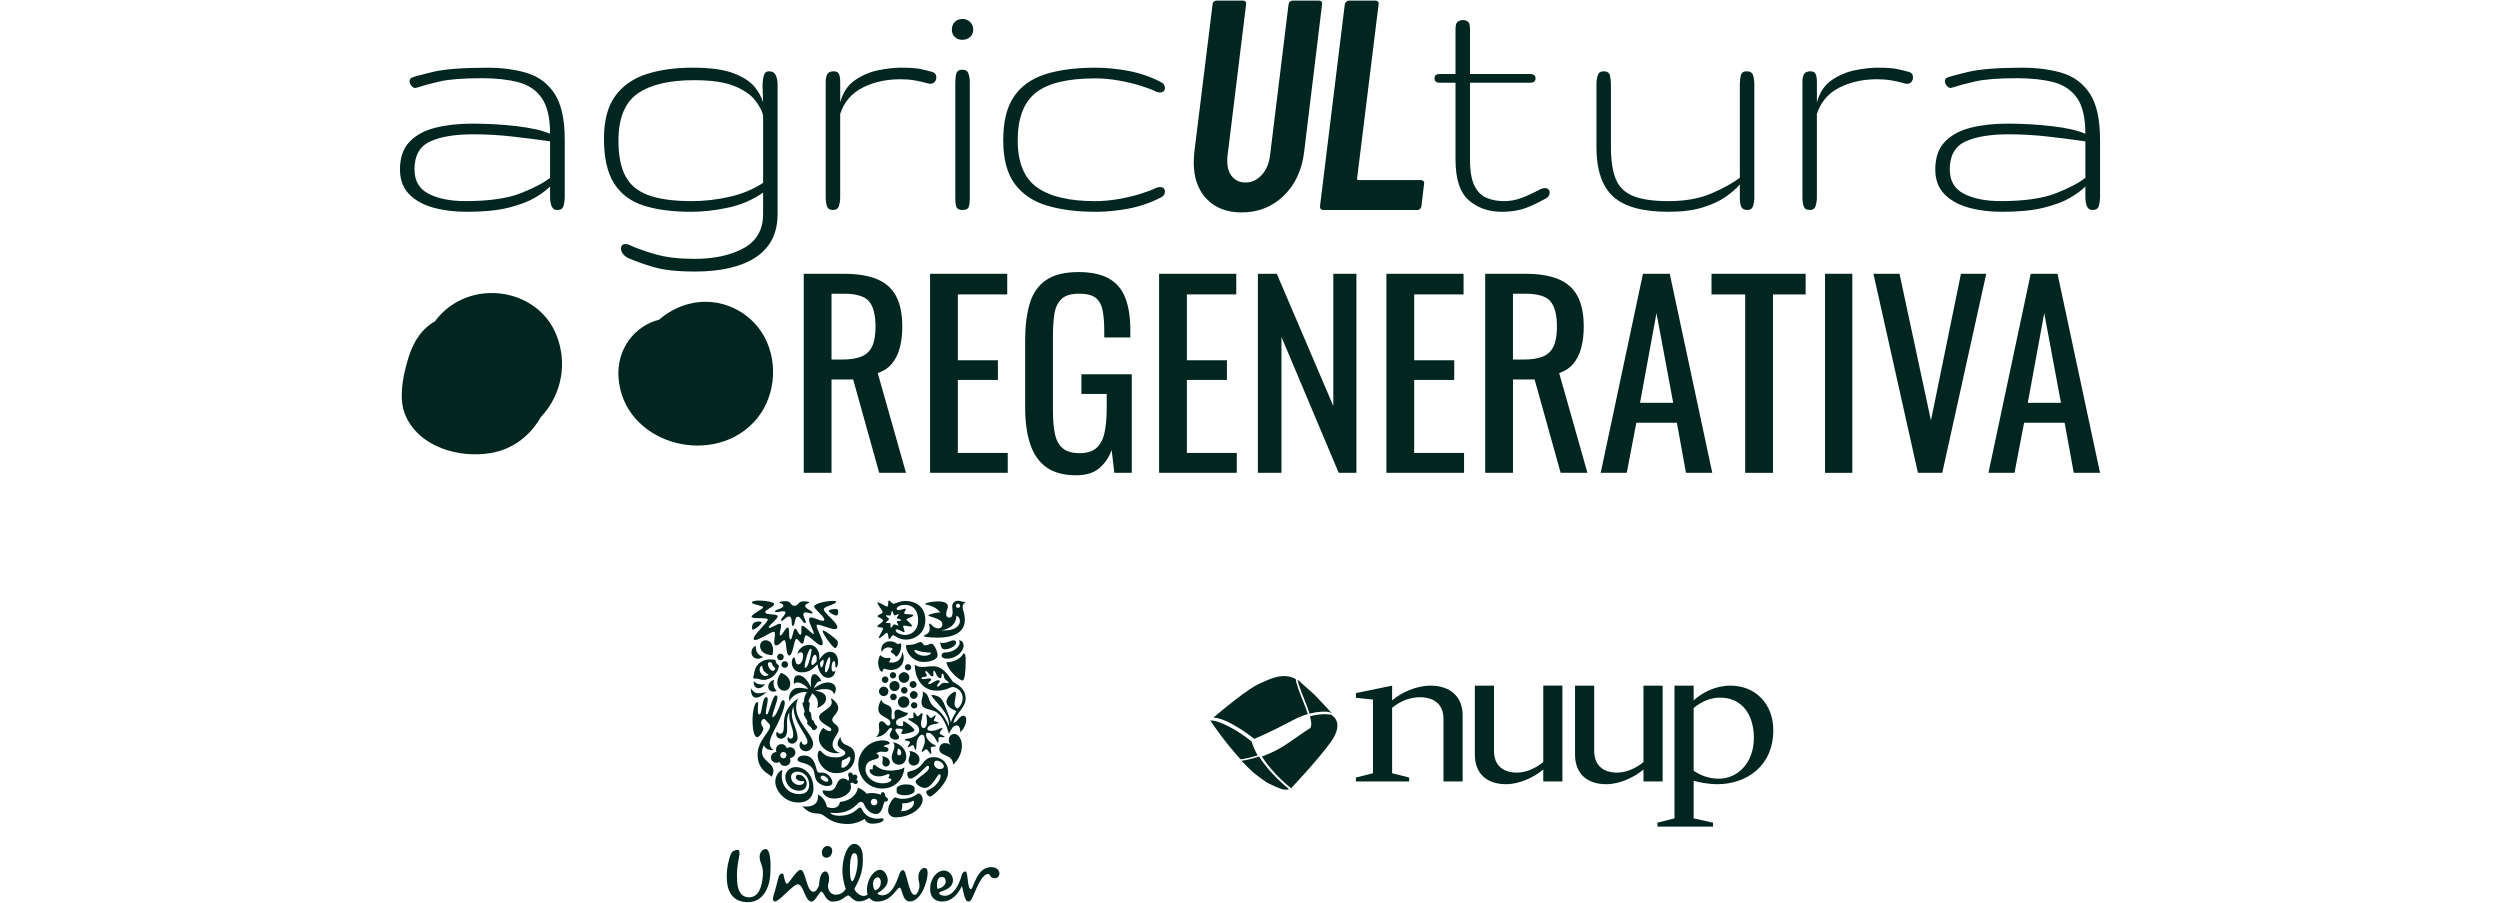 <svg xmlns="http://www.w3.org/2000/svg" id="Capa_1" data-name="Capa 1" viewBox="0 0 1800 650"><defs><style>      .cls-1 {        fill: #00261f;        stroke-width: 0px;      }    </style></defs><g><g><path class="cls-1" d="M335.95,152.49c-8.86,0-16.93-1.02-24.18-3.06-7.26-2.04-13.04-5.3-17.34-9.78-4.3-4.47-6.45-10.36-6.45-17.66,0-8.51,2.3-15.16,6.91-19.94,4.6-4.78,10.82-8.15,18.64-10.1,7.82-1.96,16.6-2.93,26.33-2.93,11.12,0,21.88.61,32.26,1.83,10.38,1.22,18.36,3.04,23.92,5.47,0-11.56-2.02-20.18-6.06-25.87-4.04-5.69-9.73-9.47-17.08-11.34-7.34-1.87-15.97-2.8-25.87-2.8-13.56,0-23.72.78-30.5,2.35-6.78,1.56-12.25,3.04-16.42,4.43-.52.17-.87.26-1.04.26-1.04,0-2-.54-2.87-1.63-.87-1.09-1.3-2.19-1.3-3.32s.52-1.96,1.56-2.48c1.48-.69,6.47-2.06,14.99-4.11,8.51-2.04,21.64-3.06,39.37-3.06,10.69,0,20.25,1.28,28.68,3.85,8.43,2.56,15.06,7.56,19.88,14.99,4.82,7.43,7.23,18.44,7.23,33.04v41.45c0,2-.28,4.02-.85,6.06-.57,2.04-2.06,3.06-4.5,3.06-2,0-3.37-.91-4.11-2.74-.74-1.82-1.11-4.13-1.11-6.91v-7.3c-2.52,2.61-6.19,5.32-11.01,8.15-4.82,2.83-11.19,5.21-19.1,7.17-7.91,1.96-17.9,2.93-29.98,2.93ZM334.91,144.8c17.12,0,30.5-1.91,40.15-5.74,9.65-3.82,16.64-7.52,20.99-11.08v-26.2c-8.43-1.22-17.4-2.37-26.92-3.45-9.52-1.09-18.92-1.63-28.22-1.63-13.38,0-23.81,1.74-31.28,5.21-7.48,3.48-11.21,10.17-11.21,20.07,0,8.26,3.43,14.12,10.3,17.6,6.86,3.48,15.6,5.21,26.2,5.21Z"></path><path class="cls-1" d="M500.04,195.5c-12.6,0-22.57-1.11-29.92-3.32-7.34-2.22-13.32-4.37-17.92-6.45-1.74-.87-3.02-1.94-3.85-3.19-.83-1.26-1.24-2.41-1.24-3.45,0-2.26,1.13-3.39,3.39-3.39,1.04,0,2.22.35,3.52,1.04,4.69,2.17,10.8,4.32,18.31,6.45,7.52,2.13,16.75,3.19,27.7,3.19,14.25,0,26.05-2.56,35.39-7.69,9.34-5.13,14.01-13.3,14.01-24.51v-15.51c-7.47,5.21-15.84,8.82-25.09,10.82-9.25,2-18.18,3-26.79,3-13.3,0-24.62-1.48-33.96-4.43-9.34-2.95-16.47-8.25-21.38-15.9-4.91-7.65-7.36-18.42-7.36-32.33,0-12.95,2.67-23.14,8.02-30.57,5.34-7.43,12.82-12.71,22.42-15.84,9.6-3.13,20.75-4.69,33.44-4.69s22.81,1.39,29.85,4.17c7.04,2.78,12.06,6.13,15.06,10.04,3,3.91,4.93,7.52,5.8,10.82,0-1.56-.06-3.37-.2-5.41-.13-2.04-.2-4.06-.2-6.06,0-2.95.28-5.52.85-7.69.56-2.17,1.8-3.26,3.71-3.26,2.52,0,4.19,1,5.02,3,.82,2,1.24,4.04,1.24,6.13v93.72c0,13.73-5.19,24.05-15.58,30.96-10.38,6.91-25.14,10.36-44.25,10.36ZM498.08,144.8c9.04,0,18.07-1.02,27.11-3.06,9.04-2.04,17.12-5.41,24.25-10.1v-48.75c-.87-3.3-2.82-6.91-5.87-10.82-3.04-3.91-7.97-7.28-14.79-10.1-6.82-2.82-16.49-4.24-29-4.24-18.08,0-31.68,3.24-40.8,9.71-9.12,6.47-13.69,17.75-13.69,33.83,0,10.69,1.67,19.21,5.02,25.55,3.34,6.34,8.88,10.93,16.62,13.75,7.73,2.82,18.12,4.24,31.15,4.24Z"></path><path class="cls-1" d="M599.86,151.19c-2.43,0-3.93-.96-4.5-2.87-.57-1.91-.85-4-.85-6.26V58.64c0-2,.37-3.72,1.11-5.15.74-1.43,2.32-2.15,4.76-2.15,1.91,0,3.15.7,3.72,2.09.56,1.39.85,3.13.85,5.21v15.12c1.91-7.12,5.45-12.47,10.62-16.03,5.17-3.56,10.8-5.95,16.88-7.17,6.08-1.22,11.38-1.83,15.9-1.83,6.69,0,11.6.35,14.73,1.04,3.13.7,5.91,1.39,8.34,2.09,1.83.52,2.74,1.83,2.74,3.91,0,1.13-.37,2.17-1.11,3.13-.74.96-1.85,1.43-3.32,1.43-.35,0-.59-.02-.72-.07-.13-.04-.41-.11-.85-.2-3.39-.96-6.65-1.69-9.78-2.22-3.13-.52-6.48-.78-10.04-.78-10.26,0-19.36,2.02-27.31,6.06-7.95,4.04-13.32,10.36-16.1,18.97v59.96c0,2.26-.31,4.35-.91,6.26-.61,1.91-2,2.87-4.17,2.87Z"></path><path class="cls-1" d="M692.9,28.66c-2.26,0-4.09-.67-5.48-2.02-1.39-1.35-2.09-3.11-2.09-5.28s.69-4.11,2.09-5.54c1.39-1.43,3.21-2.15,5.48-2.15s4.02.72,5.54,2.15c1.52,1.43,2.28,3.28,2.28,5.54s-.76,3.93-2.28,5.28c-1.52,1.35-3.37,2.02-5.54,2.02ZM693.03,151.19c-2.43,0-3.91-.74-4.43-2.22-.52-1.48-.78-3.47-.78-6V59.29c0-2.52.26-4.67.78-6.45.52-1.78,2-2.67,4.43-2.67,2.17,0,3.58.91,4.24,2.74.65,1.83.98,3.87.98,6.13v83.95c0,2.26-.24,4.19-.72,5.8-.48,1.61-1.98,2.41-4.5,2.41Z"></path><path class="cls-1" d="M788.55,152.49c-13.12,0-24.66-1.48-34.61-4.43-9.95-2.95-17.71-8.15-23.27-15.58-5.56-7.43-8.34-17.92-8.34-31.48s2.58-23.98,7.76-31.54c5.17-7.56,12.71-12.9,22.61-16.03,9.91-3.13,21.85-4.69,35.85-4.69,7.65,0,15.58.76,23.79,2.28,8.21,1.52,16.1,4.24,23.66,8.15,1.83.96,2.74,2.3,2.74,4.04,0,2.26-1.22,3.39-3.65,3.39-.78,0-1.69-.22-2.74-.65-2.78-1.39-6.56-2.82-11.34-4.3-4.78-1.48-10.02-2.71-15.71-3.71-5.69-1-11.28-1.5-16.75-1.5-19.9,0-34.17,3.45-42.82,10.36-8.65,6.91-12.97,18.31-12.97,34.22s4.63,27.29,13.88,33.89c9.25,6.6,23.18,9.91,41.78,9.91,5.56,0,11.19-.5,16.88-1.5,5.69-1,10.93-2.24,15.71-3.71,4.78-1.48,8.56-2.91,11.34-4.3,1.04-.43,1.96-.65,2.74-.65,2.43,0,3.65,1.13,3.65,3.39,0,1.74-.91,3.09-2.74,4.04-7.56,3.91-15.45,6.63-23.66,8.15-8.21,1.52-16.14,2.28-23.79,2.28Z"></path><path class="cls-1" d="M1081.21,152.49c-9.39,0-17.27-2.76-23.66-8.28-6.39-5.52-9.58-15.32-9.58-29.39v-55.27h-11.47c-2.43,0-3.65-1.04-3.65-3.13s1.22-3.13,3.65-3.13h11.47V20.84c0-2.78.56-4.54,1.69-5.28,1.13-.74,2.3-1.11,3.52-1.11,1.48,0,2.71.37,3.71,1.11,1,.74,1.5,2.5,1.5,5.28v32.46h43.28c2.61,0,3.91,1.04,3.91,3.13s-1.3,3.13-3.91,3.13h-43.28v55.27c0,8.43,1.11,14.8,3.32,19.1,2.22,4.3,5.19,7.19,8.93,8.67,3.74,1.48,7.86,2.22,12.38,2.22,4.17,0,8.25-.74,12.25-2.22,4-1.48,8.6-3.6,13.82-6.39,1.04-.52,2.04-.78,3-.78,2.43,0,3.65,1.13,3.65,3.39,0,1.74-.96,3.13-2.87,4.17-7.3,4-13.12,6.58-17.47,7.76-4.35,1.17-9.08,1.76-14.21,1.76Z"></path><path class="cls-1" d="M1201.32,152.49c-18.6,0-31.89-3.67-39.89-11.01-8-7.34-11.99-19.23-11.99-35.65v-45.1c0-2.26.3-4.39.91-6.39.61-2,2.04-3,4.3-3,2.52,0,4.02,1,4.5,3,.48,2,.72,4.13.72,6.39v45.1c0,9.65,1.15,17.32,3.45,23.01,2.3,5.69,6.45,9.78,12.45,12.25,6,2.48,14.51,3.72,25.55,3.72,12.16,0,22.53-1.87,31.09-5.61,8.56-3.74,15.32-7.47,20.27-11.21V60.72c0-2.26.24-4.39.72-6.39.48-2,1.84-3,4.11-3,2.61,0,4.19,1,4.76,3,.56,2,.85,4.13.85,6.39v81.34c0,2.26-.31,4.35-.91,6.26-.61,1.91-1.96,2.87-4.04,2.87s-3.63-.69-4.37-2.09c-.74-1.39-1.11-3.74-1.11-7.04v-9.25c-2.43,2.87-5.82,5.82-10.17,8.86-4.35,3.04-9.86,5.6-16.55,7.69-6.69,2.09-14.9,3.13-24.64,3.13Z"></path><path class="cls-1" d="M1303.09,151.19c-2.43,0-3.93-.96-4.5-2.87-.57-1.91-.85-4-.85-6.26V58.64c0-2,.37-3.72,1.11-5.15.74-1.43,2.32-2.15,4.76-2.15,1.91,0,3.15.7,3.71,2.09.56,1.39.85,3.13.85,5.21v15.12c1.91-7.12,5.45-12.47,10.62-16.03,5.17-3.56,10.8-5.95,16.88-7.17,6.08-1.22,11.38-1.83,15.9-1.83,6.69,0,11.6.35,14.73,1.04,3.13.7,5.91,1.39,8.34,2.09,1.82.52,2.74,1.83,2.74,3.91,0,1.13-.37,2.17-1.11,3.13-.74.96-1.85,1.43-3.32,1.43-.35,0-.59-.02-.72-.07-.13-.04-.41-.11-.85-.2-3.39-.96-6.65-1.69-9.78-2.22-3.13-.52-6.47-.78-10.04-.78-10.26,0-19.36,2.02-27.31,6.06-7.95,4.04-13.32,10.36-16.1,18.97v59.96c0,2.26-.31,4.35-.91,6.26-.61,1.91-2,2.87-4.17,2.87Z"></path><path class="cls-1" d="M1441.37,152.49c-8.86,0-16.93-1.02-24.18-3.06-7.26-2.04-13.03-5.3-17.34-9.78-4.3-4.47-6.45-10.36-6.45-17.66,0-8.51,2.3-15.16,6.91-19.94,4.6-4.78,10.82-8.15,18.64-10.1,7.82-1.96,16.6-2.93,26.33-2.93,11.12,0,21.88.61,32.26,1.83,10.38,1.22,18.36,3.04,23.92,5.47,0-11.56-2.02-20.18-6.06-25.87-4.04-5.69-9.73-9.47-17.08-11.34-7.34-1.87-15.97-2.8-25.87-2.8-13.56,0-23.72.78-30.5,2.35-6.78,1.56-12.25,3.04-16.42,4.43-.52.17-.87.26-1.04.26-1.04,0-2-.54-2.87-1.63-.87-1.09-1.3-2.19-1.3-3.32s.52-1.96,1.56-2.48c1.48-.69,6.47-2.06,14.99-4.11,8.51-2.04,21.64-3.06,39.37-3.06,10.69,0,20.25,1.28,28.68,3.85,8.43,2.56,15.05,7.56,19.88,14.99,4.82,7.43,7.23,18.44,7.23,33.04v41.45c0,2-.28,4.02-.85,6.06-.57,2.04-2.06,3.06-4.5,3.06-2,0-3.37-.91-4.11-2.74-.74-1.82-1.11-4.13-1.11-6.91v-7.3c-2.52,2.61-6.19,5.32-11.01,8.15-4.82,2.83-11.19,5.21-19.1,7.17-7.91,1.96-17.9,2.93-29.98,2.93ZM1440.33,144.8c17.12,0,30.5-1.91,40.15-5.74,9.65-3.82,16.64-7.52,20.99-11.08v-26.2c-8.43-1.22-17.4-2.37-26.92-3.45-9.52-1.09-18.92-1.63-28.22-1.63-13.38,0-23.81,1.74-31.28,5.21-7.48,3.48-11.21,10.17-11.21,20.07,0,8.26,3.43,14.12,10.3,17.6,6.86,3.48,15.6,5.21,26.2,5.21Z"></path></g><g><path class="cls-1" d="M578.7,340.44v-143.32h28.84c9.55,0,17.46,1.27,23.71,3.8,6.25,2.54,10.88,6.61,13.89,12.21,3.01,5.6,4.51,12.95,4.51,22.03,0,5.55-.59,10.59-1.77,15.13-1.18,4.54-3.07,8.38-5.66,11.5-2.6,3.13-6.02,5.4-10.26,6.81l20.35,71.84h-19.29l-18.75-67.23h-15.57v67.23h-19.99ZM598.7,258.88h7.61c5.66,0,10.26-.71,13.8-2.12,3.54-1.41,6.13-3.83,7.78-7.25,1.65-3.42,2.48-8.2,2.48-14.33,0-8.37-1.53-14.42-4.6-18.14-3.07-3.72-9.14-5.57-18.22-5.57h-8.85v47.42Z"></path><path class="cls-1" d="M669.65,340.44v-143.32h55.56v14.86h-35.56v47.42h28.84v14.15h-28.84v52.55h35.92v14.33h-55.91Z"></path><path class="cls-1" d="M774.92,342.21c-8.97,0-16.13-1.92-21.5-5.75-5.37-3.83-9.26-9.41-11.68-16.72-2.42-7.31-3.63-16.1-3.63-26.36v-47.95c0-10.5,1.09-19.43,3.27-26.8,2.18-7.37,6.07-13.01,11.68-16.9,5.6-3.89,13.42-5.84,23.44-5.84,8.96,0,16.19,1.5,21.67,4.51,5.48,3.01,9.47,7.61,11.94,13.8,2.48,6.19,3.72,14.01,3.72,23.44v5.31h-18.76v-4.42c0-6.25-.41-11.35-1.24-15.31-.83-3.95-2.51-6.9-5.04-8.85-2.54-1.95-6.52-2.92-11.94-2.92-5.9,0-10.17,1.36-12.83,4.07-2.65,2.72-4.31,6.4-4.95,11.06-.65,4.66-.97,9.94-.97,15.84v53.08c0,6.84.5,12.56,1.5,17.16,1,4.6,2.92,8.02,5.75,10.26,2.83,2.24,6.84,3.36,12.03,3.36s9.2-1.24,12.03-3.72c2.83-2.48,4.78-6.13,5.84-10.97,1.06-4.84,1.59-10.85,1.59-18.05v-9.91h-18.22v-14.15h36.27v70.95h-12.56l-1.95-16.45c-1.89,5.31-4.84,9.67-8.85,13.09-4.01,3.42-9.55,5.13-16.63,5.13Z"></path><path class="cls-1" d="M834.55,340.44v-143.32h55.56v14.86h-35.56v47.42h28.84v14.15h-28.84v52.55h35.92v14.33h-55.91Z"></path><path class="cls-1" d="M905.67,340.44v-143.32h13.62l40.69,95.19v-95.19h16.63v143.32h-12.74l-41.22-97.84v97.84h-16.99Z"></path><path class="cls-1" d="M998.21,340.44v-143.32h55.56v14.86h-35.56v47.42h28.84v14.15h-28.84v52.55h35.92v14.33h-55.91Z"></path><path class="cls-1" d="M1069.34,340.44v-143.32h28.84c9.55,0,17.46,1.27,23.71,3.8,6.25,2.54,10.88,6.61,13.89,12.21,3.01,5.6,4.51,12.95,4.51,22.03,0,5.55-.59,10.59-1.77,15.13-1.18,4.54-3.07,8.38-5.66,11.5-2.6,3.13-6.02,5.4-10.26,6.81l20.35,71.84h-19.29l-18.75-67.23h-15.57v67.23h-19.99ZM1089.33,258.88h7.61c5.66,0,10.26-.71,13.8-2.12,3.54-1.41,6.13-3.83,7.78-7.25,1.65-3.42,2.48-8.2,2.48-14.33,0-8.37-1.53-14.42-4.6-18.14-3.07-3.72-9.14-5.57-18.22-5.57h-8.85v47.42Z"></path><path class="cls-1" d="M1152.5,340.44l30.43-143.32h19.29l30.61,143.32h-18.93l-6.55-36.09h-29.19l-6.9,36.09h-18.75ZM1180.81,290.02h23.89l-12.03-64.58-11.85,64.58Z"></path><path class="cls-1" d="M1256.53,340.44v-128.45h-24.24v-14.86h67.77v14.86h-23.53v128.45h-19.99Z"></path><path class="cls-1" d="M1314.03,340.44v-143.32h19.64v143.32h-19.64Z"></path><path class="cls-1" d="M1380.91,340.44l-32.03-143.32h18.76l22.65,105.63,21.59-105.63h18.22l-31.67,143.32h-17.52Z"></path><path class="cls-1" d="M1431.69,340.44l30.43-143.32h19.29l30.61,143.32h-18.93l-6.55-36.09h-29.19l-6.9,36.09h-18.75ZM1460,290.02h23.89l-12.03-64.58-11.85,64.58Z"></path></g><path class="cls-1" d="M400.23,240.27c-11.82-28.01-47.88-37.42-73.26-21.68-5.62,3.48-10.24,7.9-13.86,12.89-.69.36-1.4.65-2.06,1.11-10.03,6.93-14.57,16.45-17.85,27.9-3.38,11.81-6.17,26.99-1.4,38.3,9.8,23.23,39.02,31.38,61.93,27.33,16.15-2.85,28.26-12.89,35.57-25.67.03-.03.07-.06.1-.09,15.28-16.35,19.49-39.55,10.82-60.08Z"></path><path class="cls-1" d="M550.47,242.73c-10.38-19.31-32.75-29.35-54.07-24.03-8.03,2.01-15.56,5.96-21.8,11.44-17.82,4.51-30.64,21.23-29.28,41.56,3.15,47.26,66.28,65.24,97.39,32.31,15.21-16.1,18.18-41.88,7.76-61.28Z"></path><g><path class="cls-1" d="M868.76,143.24c-6.18-6.46-9.26-15.22-9.26-26.28,0-1.58.14-4.09.43-7.54l13.14-106.4c0-.72.29-1.33.86-1.83.57-.5,1.22-.75,1.94-.75h19.17c.72,0,1.29.25,1.72.75.43.5.57,1.11.43,1.83l-13.35,108.99c-.14.86-.22,2.16-.22,3.88,0,4.74,1.18,8.51,3.55,11.31,2.37,2.8,5.56,4.2,9.59,4.2,4.45,0,8.33-1.79,11.63-5.38,3.3-3.59,5.31-8.26,6.03-14l13.35-108.99c.14-.72.47-1.33.97-1.83.5-.5,1.11-.75,1.83-.75h19.17c.72,0,1.29.25,1.72.75.43.5.57,1.11.43,1.83l-12.92,106.4c-1.58,13.07-6.5,23.59-14.75,31.56-8.26,7.97-18.34,11.95-30.26,11.95-10.63,0-19.03-3.23-25.2-9.69Z"></path><path class="cls-1" d="M950.39,148.62L968.26,3.02c.14-.72.5-1.33,1.08-1.83.57-.5,1.22-.75,1.94-.75h19.17c.72,0,1.29.25,1.72.75.43.5.57,1.11.43,1.83l-15.51,125.57c0,.72.36,1.08,1.08,1.08h45.02c.72,0,1.29.25,1.72.75.43.5.57,1.11.43,1.83l-1.94,16.37c-.14.72-.47,1.33-.97,1.83-.51.5-1.11.75-1.83.75h-67.85c-1.58,0-2.37-.86-2.37-2.58Z"></path></g></g><g><g><path class="cls-1" d="M602.1,644.16c1.69,0,4.59-.55,6.88-4.21-1.31-2.9-2.24-8.76-2.37-10.89-.67-10.93,3.54-21.2,8.14-21.48,3.38-.2,6.09,2.99,6.4,8.17.83,13.61-3.7,19.29-5.97,24.2.38,1.9,3.6,5.12,6.64,5.12,1.13,0,2.48-.57,2.83-1.01-.23-.79-.46-1.8-.46-3.27,0-7.89,5.07-14.53,9.47-14.53,3.49,0,5.52,4.61,5.52,7.66,0,3.6-3.05,6.53-7.54,9.36.79.79,2.25,1.35,3.49,1.35,6.42,0,9.79-7.77,12.27-14.87.45-1.35,1.26-3.26,2.82-3.26,2.71,0,3.84,17.8,8.33,17.8,1.91,0,3.48-3.95,3.48-6.98,0-2.25-.79-2.48-.79-5.75,0-3.61,1.92-6.63,4.51-6.63,1.58,0,2.14,1.56,2.14,3.48,0,7.2-5.19,20.62-12.84,20.62-5.75,0-5.31-9.92-7.33-9.92-2.27,0-5.42,10.02-16.56,10.02-1.81,0-3.73-.9-5.29-2.7-2.7,1.81-4.96,2.6-7.55,2.6-4.16,0-5.97-4.28-7.65-4.28-2.04,0-4.28,4.39-11.05,4.39-5.41,0-6.3-7.2-8.22-7.2-1.69,0-4.27,7.2-7.09,7.2-4.74,0-5.74-12.49-9.92-12.49-3.26,0-13.59,12.68-16.39,12.4-1.13-.12-1.6-.96-1.48-2.08.16-1.57,1.5-5.74,2.04-7.7.91-3.42,1.75-7.19,2.21-8.38.47-1.2,1.72-2.07,2.72-1.97.51.04.67.99.82,1.76.57,2.79,1.36,5.63,2.25,5.63,1.58,0,6.81-10.02,9.84-10.02,3.73,0,4.17,15.78,9.24,15.78,1.7,0,2.93-2.02,4.05-4.51.12-4.18,1.25-10.14,4.62-10.14,2.37,0,3.5,5.29,1.8,9.92,0,5.52,3.61,6.87,5.97,6.87ZM692.22,630.64c-1.39,5.79-5.62,14.32-11.94,14.32-1.46,0-4.06-.57-4.06-2.04,0-1.58,9.92-1.8,9.92-9.36,0-2.81-2.59-6.76-6.42-6.76-5.06,0-10.01,5.52-10.01,13.19,0,6.86,4.27,9.11,8.55,9.11,7.43,0,11.94-6.09,14.3-11.16,1.14,3.38,1.8,11.16,4.63,11.16,1.13,0,1.92-.56,3.27-3.6,3.37-7.55,6.64-16.23,11.16-16.23,1.68,0,.67,3.05,4.72,3.05,1.92,0,3.26-1.58,3.26-3.39,0-2.6-2.36-4.62-5.97-4.62-10.58,0-12.83,15.89-14.53,15.89-2.81,0-1.92-12.74-3.94-12.74-1.8,0-2.7,2.16-2.94,3.16ZM617.49,618.78c-.2-3.15-.96-4.57-2.65-4.46-2.24.13-3.28,7.2-2.82,14.61.29,4.84,1.01,5.59,1.69,5.54,1.23-.07,4.21-8.72,3.78-15.7ZM599.17,612.16c-.15-1.81-1.57-3.03-3.49-3.03-2.13,0-4.15,2.23-3.94,5.06.14,1.86,1.23,3.39,3.39,3.39,2.47,0,4.27-2.82,4.04-5.42ZM634.2,635.15c0-1.92-1.01-3.49-2.24-3.49-1.03,0-3.39,1.12-3.39,4.72,0,2.83,1,4.17,1.47,4.74,3.25-1.02,4.16-3.73,4.16-5.98ZM678.26,631.33c2.36,0,3.04,2.8,2.47,4.5-.57,1.68-2.58,3.61-5.74,4.17-.67-1.69-1.01-8.67,3.27-8.67ZM548.54,623.33c-.33-1.03-1.26-3.32-1.52-5.03-.56-3.76,1.41-6.24,3.22-6.81,2.02-.57,2.81.44,3.6,2.82,1.01,3.6,1.13,8.32.79,15.09-.44,9.24-5.06,20.39-16.55,20.16-9.92-.22-14.3-6.64-14.77-16.45-.21-4.62.12-9.23,2.04-15.77,1.01-3.49,1.91-4.74,5.06-5.42,2.48-.44,2.25,2.14,1.69,5.19-1.23,6.76-1.81,10.02-1.35,17.68.44,8.11,4.17,11.26,8.22,11.26,6.09.12,8.79-4.95,9.91-12.27.9-5.87.23-8.68-.34-10.48Z"></path><g><path class="cls-1" d="M681.4,476.76c.79,5.68,9.39,13.33,11.72,13.16,1.56-.14,2.16-7.41,2.16-13.16,0-3.29.18-5.86-1.55-6.46-2.76,5.57-9.99,6.69-12.33,6.46ZM681.89,474.25c6.21,0,11.89-4.96,11.89-9.32,0-2.04-.97-3.71-3.41-4,.42.53.6.95.6,1.92,0,3.28-5.02,6.93-10.46,6.93-1.98,0-2.57,1.38-2.57,2.09,0,1.67,1.61,2.38,3.95,2.38ZM680.56,467.49c-.83,0-2.03,0-2.69-1.32-.54-1.07-.36-2.81-1.37-3.58,1.02.29,2.08.29,2.93.29,2.69,0,5.26-1.84,7.23-1.84,1.31,0,1.73.83,1.73,1.67,0,2.63-5.31,4.78-7.83,4.78Z"></path><path class="cls-1" d="M546.85,514.36c2.03,0,1.62-12.43,4.9-12.43.77,0,1.01.77,1.01,1.73,0,2.82-1.37,6.94-1.37,9.21,0,1.14.29,1.49.83,1.49,1.44,0,3.95-13.69,6.4-13.69.79,0,1.14.79,1.14,1.56,0,2.87-3.64,11.12-3.64,13.45,0,.36.11.66.41.66,1.5,0,4.49-6.45,5.44-9.68.54-1.67,1.26-2.57,1.92-2.57.6,0,1.14.65,1.14,2.04,0,3.22-3,10.82-5.62,15.9-2.04,3.94-5.2,9.63-5.2,12.79,0,1.62.29,3.3,2.62,5.33-3.83-.24-5.39-.6-6.82-3.59-6.39,12.73,11.78,11.47,5.55,22.77-1.13-2.03-10.09-4.12-10.09-15.96,0-10.23,8.96-16.21,8.96-20.45,0-.84-.3-1.55-1.07-2.2-1.97-1.68-2.04-3.05-3.59-3.05-1.14,0-2.52,2.63-1.08,4.96.48.77.9,1.25.9,1.98,0,1.67-2.63,6.16-4.48,6.16s-3.29-4.61-3.29-12.02c0-6.58,1.49-13.21,3.34-13.21.54,0,.72.36.72.84,0,.77-.24,2.32-.24,4.96,0,2.81.66,3.05,1.19,3.05Z"></path><path class="cls-1" d="M562.09,531.87c2.51,0,4.6-1.86,4.6-5.97v-6.1c0-2.33.18-4.95,1.74-6.83-.18.79-.18,1.62-.18,2.4,0,5.14,2.87,8.67,2.87,13.63,0,1.85-.55,2.86-1.98,2.86s-1.25-1.26-1.55-1.26c-.24,0-.59.77-.59,1.61,0,1.26.89,3.23,3.39,3.23,2.16,0,3.89-1.97,3.89-4.18,0-5.38-4.18-11.35-4.18-17.09,0-2.51.66-4.18,1.2-5.51,0,11.9,10.1,20.57,10.1,25.53,0,1.14-.84,2.04-2.09,2.04-1.38,0-2.04-1.09-2.04-1.92,0-.41-.06-.53-.24-.53-.36,0-1.43,1.2-1.43,2.75,0,1.96,1.61,4.36,4.6,4.36,3.41,0,5.26-2.87,5.26-5.44,0-6.27-12.26-15.78-12.26-25.94,0-1.74.3-4.54,1.55-6.7-7.89,5.08-10.34,11.84-10.34,17.75,0,5.14-.18,7.71-2.81,7.71-1.37,0-1.73-1.26-2.21-1.26-.36,0-.55,1.07-.55,1.38,0,2.21,1.62,3.46,3.23,3.46Z"></path><path class="cls-1" d="M665.69,472.16c2.63,0,4.61-1.19,4.61-1.92,0-.24-.36-.42-1.13-.42s-2.34-.05-5.27-.54c-2.52-.42-4.43-1.37-5.14-1.37-.24,0-.37.12-.37.3,0,1.55,2.87,3.94,7.3,3.94ZM652.65,464.56c.76-.5,4.14.31,8.49-1.85.55-.3,1.07-.42,1.55-.42,2.09,0,1.56,2.4,3.48,2.4,1.48,0,3.41-1.25,4.55-1.25,1.78,0,4.35,5.62,4.35,8.24,0,3.06-4.59,4.9-10.04,4.9-7.94,0-12.73-6.93-12.73-11.41,0-.36.18-.48.36-.61Z"></path><path class="cls-1" d="M563.35,554.4c-1.98.49-5.15,3.59-5.15,8.5,0,5.86,6.28,14.89,16.62,14.89,8.73,0,10.88-6.04,10.88-10.11,0-9.03-5.56-15.36-12.79-15.36-3.95,0-7.48,2.87-7.48,7.11,0,3.95,2.99,9.87,10.1,9.87,3.35,0,5.32-2.39,5.32-5.14s-2.45-6.4-6.03-6.4c-1.08,0-1.85.71-1.85,1.84,0,1.43,1.97,2.88,4.42,2.88.6,0,1.08-.12,1.32-.24.12.18.18.48.18.72,0,1.37-1.33,2.22-3.35,2.22-3.05,0-5.98-2.28-5.98-5.87,0-2.15,1.86-3.71,4.54-3.71,5.33,0,8.5,4.72,8.5,9.44,0,4.25-2.34,6.71-7.11,6.71-9.57,0-14.23-8.61-12.13-17.35Z"></path><path class="cls-1" d="M626.95,577.48c0,1.31,1.07,2.4,2.39,2.4s2.4-1.08,2.4-2.4-1.08-2.39-2.4-2.39-2.39,1.08-2.39,2.39ZM631.58,589.43c2.87,0,2.72-.24,3.62-.24s.96.54.96.91c0,1.31-2.93,2.93-8.13,2.93-3.05,0-4.9-1.62-5.44-3.41-2.99,1.91-7.52,3.65-12.01,3.65-12.25,0-15.36-5.33-19.19-7.05-2.93-1.31-7.42,1.25-13.69-5.74.83.18,1.97.24,2.86.24,5.5,0,8.43-2.69,8.43-7,0-.52-.05-1.13-.12-1.66,1.68.66,5.51,3.52,6.41,8.59.12.61,2.58,1.14,4.12,1.14,2.15,0,4.89-.89,5.32-4.42,7.18-.59,12.02-4.84,13.04-10.23,2.56.84,5.49,3.17,6.21,4.37,1.01-.36,2.21-.53,3.59-.53,1.91,0,4.06.36,6.63,1.14.12-.79.24-1.75,1.44-1.75,1.78,0,1.31,1.98,1.9,3.11.3.59,1.81.95,1.81,2.15,0,1.14-.97,1.55-1.57,1.55-.24,0-.54-.06-.72-.11-1.19.41-1.25,9.02-6.28,9.02-3.7,0-7.11-3.06-8.6-6.87-.42-1.15-1.31-1.86-2.15-1.86-.96,0-1.49.18-2.62,1.43-3.23,3.53-8.6,6.58-15.25,6.58-2.03,0-3.64-.18-4.06-.18-.24,0-.24.05-.24.13,0,.41,2.02,2.02,6.44,2.02,10.53,0,13.1-5.92,14.77-5.92.25,0,.96,0,1.37.96,2.46,5.73,7.81,7.04,11.16,7.04Z"></path><path class="cls-1" d="M667.84,551.36c-1.26,0-8.2,9.27-12.67,9.27-1.07,0-1.97-2.03-1.97-3.57,0-.85.53-1.45,2.44-1.86,10.28-2.34,8.01-10.05,16.79-10.05,4.84,0,10.23,3.29,10.23,10.7,0,7.89-11.23,17.68-12.91,17.68-1.37,0-2.87-1.97-2.87-3.29,0-.41.18-.95,1.38-1.43,5.73-2.28,9.01-7.54,9.01-10.22,0-.61-.3-1.2-1.07-1.2-1.01,0-5.36,9.93-10.22,9.93-3.35,0-6.76-3.05-6.76-4.48,0-2.4,9.69-6.82,9.69-10.17,0-1.27-.6-1.32-1.08-1.32ZM674.29,547.65c-.84,0-1.74.66-1.74,2.29,0,1.78,1.38,2.92,2.16,3.28.42.23,1.07.48,1.73.48,1.73,0,3.11-.48,3.11-1.92,0-1.83-2.69-4.12-5.26-4.12Z"></path><path class="cls-1" d="M562.63,478.43c0,1.32,1.09,2.4,2.4,2.4s2.39-1.07,2.39-2.4-1.08-2.38-2.39-2.38-2.4,1.07-2.4,2.38ZM559.53,473.04c0,1.32,1.07,2.4,2.39,2.4s2.39-1.08,2.39-2.4-1.08-2.38-2.39-2.38-2.39,1.07-2.39,2.38ZM557.37,489.43c-1.37.37-4.24,2.04-4.24,5.02,0,2.15,1.67,3.53,3.76,3.53,1.07,0,1.85-.25,2.32-.6-1.67-1.61-2.27-3.41-2.27-5.2,0-1.26.18-2.03.42-2.75ZM542.72,490.27c-.05.3-.05.6-.05.9,0,2.8,1.49,4.36,3.46,4.36,1.49,0,3.23-.91,4.78-2.87-.66.12-1.43.18-2.15.18-2.22,0-4.6-.6-6.04-2.56ZM540.63,495.59c0,4.54,1.38,6.7,3.84,6.7,1.9,0,4.48-1.38,7.53-4.01-2.34.54-4.13.9-5.74.9-2.15,0-3.83-.83-5.62-3.59ZM556.12,471.68c.3-.96.53-2.15.53-3.46,0-2.87-1.32-7.23-5.38-7.23-2.33,0-4.01,1.85-4.01,4.06,0,4.73,4.73,6.63,8.85,6.63ZM551.03,486.74c-1.97,0-4.12-2.45-4.12-4.66,0-1.19.89-2.68,1.56-2.68.23,0,.36.18.41.59.37,2.93,2.28,4.61,4.07,5.44.18.12.3.18.3.31,0,.41-1.14,1.01-2.22,1.01ZM556.53,479.45c.42.56,1.57,1.25,1.57,1.68,0,.83-.49,1.91-1.44,1.91-2.09,0-3.76-3.17-3.76-4.96,0-1.15.65-1.27,1.55-1.27.42,0,.6.06.89.24.55.3.55,1.49,1.2,2.4ZM542.48,486.86c-.1.18-.18.42-.18.66,0,.54.6,1.14,1.13,1.14.48,0,.78-.12,1.03-.12,1.43,0,3.03,1.01,5.37,1.01,1.37,0,2.99-.42,5.02-1.43,4.31-2.15,5.98-7.47,5.98-8.37,0-1.14-.92-.99-1.67-2.04-.76-1.04-.48-1.96-.96-2.45-.28-.28-1.13-.29-2.21-.41-.37-.05-.84-.06-1.32-.06-1.97,0-4.32.25-6.94,1.91-5.18,3.31-4.42,8.78-5.26,10.17ZM562.33,484.47c-1.31,1.56-2.68,4.19-2.68,6.88,0,3.22,1.97,5.93,5.02,5.93s4.3-2.52,4.3-5.09c0-4-3.65-6.82-6.64-7.71ZM549.54,472.99s-1.74,1.31-3.88,1.31c-2.57,0-4.61-1.9-4.61-4.6,0-1.85.96-3.77,3.17-4.72-.05.36-.05.66-.05,1.02,0,3.41,1.91,5.98,5.38,6.99Z"></path><path class="cls-1" d="M654.93,492.84c0,1.38,1.15,2.51,2.51,2.51s2.51-1.13,2.51-2.51-1.14-2.5-2.51-2.5-2.51,1.13-2.51,2.5ZM655.1,500.37c0,1.56,1.27,2.81,2.82,2.81s2.8-1.25,2.8-2.81-1.26-2.8-2.8-2.8-2.82,1.26-2.82,2.8ZM646.5,505.46c0,2.27,1.85,4.12,4.12,4.12s4.13-1.86,4.13-4.12-1.86-4.13-4.13-4.13-4.12,1.85-4.12,4.13ZM648.71,497.02c0,1.32,1.08,2.39,2.39,2.39s2.38-1.07,2.38-2.39-1.07-2.39-2.38-2.39-2.39,1.08-2.39,2.39ZM640.88,501.81c0,1.31,1.08,2.38,2.38,2.38s2.4-1.07,2.4-2.38-1.08-2.4-2.4-2.4-2.38,1.08-2.38,2.4ZM647.03,487.82c0,2.09,1.74,3.83,3.84,3.83s3.83-1.73,3.83-3.83-1.73-3.83-3.83-3.83-3.84,1.74-3.84,3.83ZM651.52,480.46c0,1.26,1.02,2.28,2.28,2.28s2.28-1.03,2.28-2.28-1.03-2.28-2.28-2.28-2.28,1.03-2.28,2.28ZM640.71,486.2c0,1.26,1,2.28,2.25,2.28s2.28-1.02,2.28-2.28-1.02-2.27-2.28-2.27-2.25,1.02-2.25,2.27ZM640.4,493.97c0,2.04,1.62,3.64,3.64,3.64s3.65-1.6,3.65-3.64-1.62-3.64-3.65-3.64-3.64,1.61-3.64,3.64ZM632.87,497.8c0,1.86,1.55,3.41,3.4,3.41s3.41-1.55,3.41-3.41-1.55-3.4-3.41-3.4-3.4,1.55-3.4,3.4ZM634.9,489.37c0,1.32,1.08,2.4,2.39,2.4s2.39-1.08,2.39-2.4-1.07-2.39-2.39-2.39-2.39,1.08-2.39,2.39ZM655.88,507.78c0-1.19,1.08-2.21,2.27-2.21,1.31,0,2.34,1.01,2.34,2.21,0,1.37-1.02,2.34-2.34,2.34-1.19,0-2.27-.96-2.27-2.34Z"></path><path class="cls-1" d="M657.43,576.53c.29,0,.66.17.66,1.26,0,1.31-.6,3.05-2.74,4.41-1.5,1.02-3.53,1.86-6.52,1.91.48-1.43.84-2.93.84-4.36,0-.48-.06-.84-.12-1.37h.78c4.72,0,6.76-1.85,7.11-1.85ZM657.92,570.61c.48-.42.59-1.08.59-1.74v-1.37c0-1.74-2.63-2.75-6.22-2.75-4.37,0-6.69,1.98-6.69,2.81v2.75c0,1.14,2.63,2.28,5.86,2.28,2.58,0,4.91-.66,6.46-1.97ZM661.02,571.27c-1.55,1.2-5.19,3.89-11.23,3.89-3.23,0-4.67-1.02-5.14-1.02-.6,0-1.26.6-1.92,1.37-1.42,1.68-3.27,4.79-3.27,8.19,0,2.4,1.85,4.78,5.31,4.78,11.19,0,19.55-6.98,19.55-12.67,0-3.22-1.91-4.54-3.29-4.54Z"></path><path class="cls-1" d="M663.11,521c0,1.49.48,3.22,1.98,3.22,1.26,0,2.33-1.91,2.33-4,0-2.39-.42-4.25-.42-5.2,0-.42.18-.6.42-.6.9.06,1.74,2.52,2.7,2.52,1.07,0,2.67-1.98,3.33-1.98.18,0,.24.24.24.3,0,.89-1.37,2.87-1.37,3.64,0,.66,3.47.77,3.47,1.38,0,.89-3.64.89-5.37,1.67-1.67.72-2.69,1.61-2.69,2.81s1.2,1.43,2.87,1.43c4,0,6.8-2.15,7.7-2.15.18,0,.29.12.29.29,0,.6-2.02,2.57-2.02,3.48,0,1.01,3.71,2.19,3.64,2.8-.05.18-.29.24-.71.24-.66,0-1.67-.18-2.46-.18-.48,0-.89.06-1.07.3-.42.48.12,3.65-.72,3.65-.78,0-2.81-7.06-7.41-7.06-.66,0-1.14.54-1.14,1.44,0,2.38,2.34,5.14,4.55,6.45,1,.65,2.68,1.32,2.68,1.68,0,.71-3.81.06-3.81,1.25,0,1.08.47,2.7.47,3.65,0,.3-.06.66-.42.66-.71,0-2.45-3.28-3.29-3.28-.72,0-2.27,1.97-2.93,1.97-.18,0-.3-.18-.3-.36,0-1.38,2.22-4.48,2.22-7.54,0-1.43-.18-4.54-1.92-4.54-1.43,0-3.05,2.26-3.77,4.54-.42,1.31-.12,6.4-1.07,6.4-.9,0-.67-3.41-1.86-3.41-.88,0-2.8,1.62-3.46,1.62-.12,0-.24-.07-.24-.19,0-.72,1.73-3.05,1.73-3.53,0-.9-3.94-1.01-3.94-1.73,0-.43,1.55-.72,2.99-.96,3.04-.53,7.52-2.74,7.52-5.85,0-3.47-3.34-4.96-5.55-6.4-1.14-.72-2.39-1.31-2.39-1.79s1.43-.48,2.04-.48c.89,0,1.77-.06,1.77-.79,0-.54-.12-1.61-.12-2.45,0-.59.06-1.07.31-1.07.88,0,2.15,2.92,2.74,2.92.95,0,2.28-2.38,3.17-2.38.3,0,.42.18.42.72,0,2.21-1.14,4.72-1.14,6.87ZM634.6,503.49c.66,5.08,7.49,2.51,7.49,8.66,0,.9-.24,2.21-.24,3.35,0,1.32.12,2.46,1.12,2.46s1.26-.72,1.26-1.67-.24-2.15-.24-2.81c0-2.1,1.5-2.58,2.4-2.58,2.27,0,4.01,2.33,7.42,2.33-.78,3.83-8.68,2.8-8.68,6.99,0,2.09,2.09,2.57,3.47,2.57,1.27,0,1.68-.18,1.68-1.25,0-.6-.12-1.25-.12-1.69,0-.23.18-.48.48-.48,1.31,0,7.76,4.91,7.76,6.4,0,1.37-6.81,2.75-8.78,2.75-.6,0-.72-.42-.72-.65,0-.42,1.02-1.68,1.02-2.4,0-.53-.9-.89-3.29-.89-1.14,0-1.97.12-1.97,1.02,0,1.62,2.63,3.59,2.63,5.08,0,1.2-.72,1.92-2.63,1.92-1.62,0-4.07-1.27-4.07-3.35,0-1.68,1.73-3.35,1.73-4.36,0-.3-.22-.77-.95-.77-2.21,0-2.81,5.85-10.65,6.51,1.26-1.13,2.34-2.39,2.34-4.96,0-1.26-.3-2.28-.3-3.64,0-1.8.83-2.7,2.02-2.7,2.22,0,3.29,3.11,4.73,3.11.78,0,1.61-.71,1.61-1.79,0-4.55-8.73-3.88-8.73-10.28,0-1.74.6-3.88,2.21-6.87Z"></path><path class="cls-1" d="M645.95,542.33c0,.84.6,1.5,1.45,1.5.95,0,1.54-.84,1.54-1.8,0-1.25-1.13-2.99-2.21-2.99-.49,0-.31.72-.43,1.5-.06.6-.36,1.32-.36,1.8ZM642.84,534.38c6.28,1.19,9.69,5.92,9.69,10.34,0,3.05-1.91,5.85-5.26,5.85-3.06,0-5.25-2.08-5.25-5.43,0-2.51,1.96-5.13,1.96-7.72,0-1-.29-2.03-1.14-3.04ZM634.9,544.55c.6.6.78,1.19.78,1.8,0,.89-.42,1.85-.42,2.87,0,1.42,1.08,2.68,2.63,2.68,1.68,0,2.82-1.31,2.82-2.86,0-2.28-2.35-4.48-5.81-4.48ZM654.69,540.73c.41.65.59,1.31.59,1.9,0,1.68-1.13,3.23-1.13,4.96,0,1.99,1.49,3.6,3.77,3.6,2.45,0,4.12-1.97,4.12-4.31,0-3.16-2.87-5.85-7.35-6.15ZM636.34,537.55c2.75.36,3.4,1.32,3.4,2.09,0,1.32-1.2,1.74-2.34,1.74-.83,0-1.78-.18-2.81-.18-1.31,0-2.63.3-3.71,1.55.79.11,1.92.65,1.92,1.85,0,3.47-9.63.6-9.63,9.5,0,4.72,4.9,9.86,12.31,9.86,3.84,0,6.29-1.25,6.29-2.69,0-1.13-2.04-.36-2.04-1.31,0-.42.72-1.2.72-1.86,0-.29-.23-.83-.72-.83-1.07,0-3.11,1.73-7.23,1.73-3.23,0-6.4-1.85-6.4-4.36,0-.55.24-.84.59-.84s.84.25,1.27.25c.35,0,.41-.25.41-.9s0-2.52,1.14-2.52,3.29,4.2,11.55,4.2c2.74,0,8.06-.54,10.03-2.33-.06,6.56-5.2,15.24-15.96,15.24s-17.16-8.97-17.16-17.22c0-9.14,7.47-17.45,17.7-17.45,2.62,0,4.85.89,4.85,2.03,0,1.56-3.89.6-4.18,2.45Z"></path><path class="cls-1" d="M597.66,469.29c3.94,0,5.73,3.41,5.73,7.23,0,1.67-.48,4.12-1.26,4.12s-.65-1.37-.77-2.63c-.11-1.61-.42-1.97-.96-1.97-1.01,0-1.67,2.38-1.67,4.6,0,1.38.23,2.93,1.31,2.93.6,0,1.14-.29,1.5-.66-.24,2.75-2.28,5.14-5.15,5.14-5.25,0-7.22-6.15-7.83-9.75-3.17,3.34-6.09,5.8-11.36,5.8-4.9,0-7.11-3.59-7.11-7,0-1.02.36-3.65,1.61-3.65,1.5,0,.19,4.91,3.12,4.91.72,0,2.03-.6,2.74-2.57.42-1.2.67-2.45.67-3.53,0-1.62-.36-2.63-1.56-2.63-1.01,0-2.27.77-2.69,1.19,1.44-4.3,4.91-6.5,8.74-6.5,4.72,0,7.22,4.18,7.22,8.84,0,.65-.05,1.38-.17,2.03,2.03-3.34,4.84-5.92,7.89-5.92ZM593.06,476.35c0-1.02-.25-1.26-.49-1.26-.6,0-1.26.71-2.21,2.32.12,2.16.48,3.11,1.07,3.11.66,0,1.62-2.1,1.62-4.18ZM584.87,478.8c.66,0,1.5-.71,3.05-2.45.12-.78.12-1.5.12-2.4,0-1.19-.48-2.51-1.19-2.51-1.8,0-2.69,4.78-2.69,6.04,0,.71.36,1.32.72,1.32ZM594.61,484.11c1.49,0,3.17-5.74,3.17-9.33,0-.78-.12-1.61-.48-1.61-1.26,0-3.36,5.92-3.36,9.14,0,1.26.3,1.8.66,1.8ZM579.97,480.83c2.04,0,4.36-11,4.36-12.86,0-.47-.18-.84-.59-.84-1.85,0-4.42,10.47-4.42,12.8,0,.42.12.9.66.9Z"></path><path class="cls-1" d="M586.49,485.36c-2.58,0-2.69,3.11-2.69,9.39-1.91-4.13-5.08-8.55-8.78-8.55-2.52,0-3.47,1.68-3.47,4.59,0,.61.06,1.5.17,2.04.3-1.01,1.26-1.43,2.45-1.43,2.58,0,5.69,1.97,7.72,4.66-2.34-.41-4.61-.83-6.52-.83-1.2,0-2.28.12-3.17.54-1.74.77-4.07,3.34-4.07,7.23,0,.6.06,1.26.18,1.98,2.08-4.67,7.65-6.76,11.24-6.76.72,0,1.26.06,1.67.13-1.84,1.67-2.26,4.6-2.38,6.57-.06.96-.42,1.02-1.09,1.02,0,1.97,1.56,4.9,1.56,6.39,0,.55-.29,1.03-.59,1.15,0,2.62,2.62,4.54,2.62,6.21,0,.42-.13.78-.3.96.18,1.08,3.08,2.89,3.45,3.79.46,1.1.98,1.29,1.27,1.29,1.03,0,2.63-1.19,2.63-2.27,0-.36-.3-.77-.53-.95-1.13-.83-1.73-2.64-2.21-3.83-.42,0-.96-.17-1.14-.87-.33-1.24-.35-3.55-.83-4.92-.77-.18-1.13-.48-1.13-2.09,0-.77.48-3.83.48-4.9-.36,0-.84-.24-.84-.96,0-1.91,1.91-3.41,2.45-5.86,3.41,2.52,4.24,5.08,4.24,7.35,0,1.19-.17,2.34-.41,3.41,2.51-1.26,6.28-3.11,6.28-6.87,0-2.21-1.02-4.67-7.77-5.63,2.09-.77,4.72-1.19,6.94-1.19,3.82,0,6.03,1.19,6.51,3.88.79-1.19,1.38-2.57,1.38-3.83,0-2.93-2.46-4.84-5.57-4.84-3.64,0-6.87,1.91-10.33,4.24,1.55-3.23,2.62-5.14,4.54-5.14.3,0,.6.06.89.12-.72-2.64-3.4-5.21-4.84-5.21Z"></path><path class="cls-1" d="M687.2,528.46c2.99,0,5.37,3.9,5.37,8.44,0,4.84-2.27,10.1-6.32,13.68-.07-8.06-9.94-5.49-9.94-11.35,0-2.51,1.8-4.19,3.95-4.19,1.91,0,3.41.53,4.48,1.62-1.07-1.01-1.62-2.46-1.62-3.84,0-2.27,1.44-4.37,4.07-4.37Z"></path><path class="cls-1" d="M642.84,467.32c-.48-.79-2.27-1.2-3.1-1.2-2.63,0-4.42,1.85-4.79,3.53-.24-.59-.42-1.32-.42-2.03,0-2.63,1.8-5.85,6.17-5.85,3.81,0,5.3,2.02,5.84,2.02.6,0,1.2-.6,1.68-.6.65,0,.65,1.02.65,1.74,0,2.39-1.07,6.51-3.77,8.01-.48-1.02-1.43-2.16-2.98-2.87-.43-.18-.6-.54-.6-.9,0-.65.6-1.49,1.3-1.85ZM633.83,471.68c1.57,1.5,2.93,2.15,4.6,2.15.67,0,1.44-.17,1.86-.17.53,0,.9.23.9.65,0,.67-.61,1.74-1.32,2.34.71.3,1.49.41,2.34.41,3.4,0,7.28-2.15,7.28-7.53.73.95,1.15,2.93,1.15,3.83,0,6.52-4.79,9.02-9.2,9.02-2.88,0-4.32-.94-4.67-.94-1.13,0-1.07,2.26-1.85,2.21-1.37-.24-2.62-3.29-2.62-6.52,0-1.91.48-3.94,1.55-5.44Z"></path><path class="cls-1" d="M582.66,433.67c0-.36-1.8-.73-4.25-.73-3.89,0-3.34,3.24-6.34,3.24s-2.34-3.35-6.28-3.35c-2.39,0-4.6.42-4.6.97,0,.71,2.8.41,2.8,2.38,0,2.09-6.04,2.69-6.04,3.94,0,.42.48.61,1.08.61,1.31,0,3.4-.61,4.91-.61.83,0,1.61.18,1.61.96,0,1.49-3.23,4.19-3.23,5.38,0,.36.29.48.59.48,1.2,0,3.23-3.05,5.15-3.05,3.17,0,1.07,6.75,2.8,6.75s1.02-6.64,3.58-6.64c2.1,0,3.66,4.6,5.09,4.6.36,0,.66-.29.66-.71,0-1.26-1.79-3.83-1.79-5.5,0-1.01.72-1.5,1.67-1.5,1.37,0,3.23.85,4.24.85.36,0,.72-.12.72-.54,0-1.44-5.32-2.99-5.32-4.84s2.93-1.85,2.93-2.69ZM596.71,439.76c0,1.08,3.76,3.41,5.5,3.41,1.01,0,1.31-1.37,1.31-2.81,0-1.79-.77-1.85-2.32-1.85-1.98,0-4.48.54-4.48,1.26ZM602.92,451.59c0-3.57-9.7-10.1-9.81-12.9,0-.26.13-.51.35-.74,1.67-1.75,8.56-3.03,8.56-4.53,0-.77-1.44-.77-2.15-.77-5.56,0-13.68,2.04-13.68,4s7.29,7.01,7.29,9.46c0,.65-.41.89-1.08.89-2.02,0-6.45-2.45-8.54-2.45-.95,0-1.31.66-1.31,1.61,0,2.87,3.4,8.32,3.4,9.92,0,.17-.05.42-.3.42-1.07,0-6.15-5.98-7.94-5.98-.66,0-.72.91-.72,2.22v2.03c0,1.38-.06,2.22-.72,2.22-1.55,0-2.28-4.36-3.77-4.36s-1.86,7.77-3.35,7.77c-1.73,0-.23-8.56-1.91-8.56-1.84,0-3.95,5.68-5.26,5.68-.48,0-.59-.48-.59-.89,0-1.74,1.01-4.54,1.01-6.22,0-.83-.24-1.31-.96-1.31-1.85,0-5.91,2.99-7.46,2.99-.25,0-.55-.12-.55-.37,0-1.43,6.51-5.97,6.51-8s-8.97-.65-8.97-2.93c0-1.91,6.4-3.89,6.4-5.86,0-1.73-7.59-2.51-10.53-2.51-3.53,0-5.44.41-5.44,1.43,0,1.56,8.01,2.04,8.01,3.4s-8.3,4.85-8.3,6.89c0,1.79,11.71.11,11.71,1.97,0,2.02-10.23,10.81-10.23,13.74,0,.67.49.96,1.15.96,3.1,0,11.17-5.92,13.38-5.92.77,0,.83.96.83,1.79,0,1.56-.53,3.95-.53,5.69,0,1.37.35,2.33,1.54,2.33,2.22,0,4.24-3.76,5.74-3.76,1.91,0,.77,11.06,3.64,11.06,2.45,0,3.47-11.96,5.02-11.96s2.82,3.46,4.25,3.46c1.79,0,.96-6.03,2.87-6.03,2.09,0,8.06,7.18,10.76,7.18.84,0,1.13-.65,1.13-1.5,0-3.17-4.42-10.33-4.42-12.61,0-.6.18-.76.83-.76,2.34,0,9.15,3.22,12.38,3.22,1.07,0,1.73-.59,1.73-1.38ZM548.35,448.12c0,1.2-4.55,5.2-6.16,5.2-.59,0-.78-.71-.78-1.37,0-1.2.55-2.87,1.19-3.4.78-.73,2.58-1.08,3.95-1.08.83,0,1.8.18,1.8.65ZM592.28,454.28c0,2.09,7.48,12.31,8.91,12.31,1.19,0,2.09-2.09,2.09-3.88,0-.47-.12-.95-.36-1.31-1.07-1.5-8.67-7.48-10.34-7.48-.18,0-.3.19-.3.36Z"></path><path class="cls-1" d="M688.28,436.17c0,.84.65,1.5,1.5,1.5s1.48-.66,1.48-1.5-.65-1.49-1.48-1.49-1.5.65-1.5,1.49ZM678.53,449.39c0-4.24-10.15-5.33-10.15-6.28,0-.77,5.67-2.09,8.6-2.16-4.48-5.73-10.87-5.14-10.87-6.15,0-.6,4.78-1.8,9.2-1.8,3.7,0,7.18.84,7.18,3.64,0,1.56-1.26,3.18-1.26,5.57,0,1.33.66,2.46,2.38,2.46,1.86,0,2.28-1.98,2.28-4.08,0-1.73-.3-3.04-.3-3.88,0-2.5,1.73-4.18,4.19-4.18,2.02,0,2.5.89,5.49.89-1.61.97-2.2,2.7-2.2,3.54,0,2.51,1.6,4.24,1.6,9.38,0,9.44-8.84,12.79-19.66,12.79-2.98,0-6.15-.24-9.26-.72-.49-.05-.6-.18-.6-.48,0-.77,4.24-1.19,4.24-5.02,0-1.49-.48-2.93-.48-3.47,0-.3.24-.48.48-.48.9,0,2.7,3.47,6.03,3.47.89,0,3.1-.3,3.1-3.05ZM688.64,443.34c0,5.32-3.88,9.39-10.88,10.53.78.05,1.5.05,2.22.05,8.17,0,11.18-3.7,11.18-6.81,0-1.73-.96-3.29-2.51-3.77Z"></path><path class="cls-1" d="M684.52,520.4c.95-2.99,2.15-5.08,4.11-8.31-1.97-1.02-7.16-3.17-7.16-6.7,0-4.12,5.13-7.34,6.21-7.34.46,0,.6.41.6,1.19,0,2.15-1.02,5.62-1.02,7.47,0,1.67,1.07,3.29,2.03,3.29,1.02,0,3.83-3.59,3.83-7.12,0-6.34-5.56-8.25-7.28-8.25-1.61,0-4.54,2.64-11.42,2.64-12.85,0-15.78-12.74-15.78-18.29,0-.24.05-.31.12-.31.29,0,1.55,1.56,5.62,1.56,2.1,0,4.01-.53,7.06-.53,7.15,0,10.34,4.95,14.76,11.29,2.68,1.67,9.08,4.36,9.08,11.95,0,6.7-7.13,10.41-8.85,17.57,2.75-.3,4.37-5.2,7.18-5.2,1.43,0,2.09,1.14,2.09,2.93,0,2.63-1.49,6.58-4.36,9.02.06-.23.06-.53.06-.89,0-1.67-.66-4.07-2.58-4.07-2.98,0-3.93,3.23-5.62,5.92-1.73-6.09-4.06-11.6-8.24-14.95-4.24-3.4-11.53-1.55-11.53-7.77,0-1.67,1.07-4.06,1.07-5.97,0-.66-.12-1.26-.48-1.74,5.74,2.16,3.71,5.98,7.25,9.93,2.2,2.52,8.3,4.91,11.83,15.24.05-.29.11-1.07.11-1.61,0-8.86-11.7-17.52-12.72-21.11,6.8.78,8,2.46,11.23,11.42.66,1.85,2.82,6.46,2.82,8.73ZM682.96,491.41c0-1.25-3.17-1.37-3.47-4.9-.06-.54-.24-1.5-.91-1.5-1.07,0-.23,3.29-1.43,3.29-2.74,0-3.64-5.38-4.66-5.38-.23,0-.52.18-.52.9,0,.66.12,1.07.12,1.85s-.19,1.31-.9,1.31c-1.62,0-3.05-3.76-4.44-3.76-.29,0-.59.18-.59.47,0,.72,1.19,2.04,1.19,2.7,0,1.43-3.89.65-3.89,1.86,0,.52.54.71,1.26.71,1.26,0,3.23-.54,4.25-.54.6,0,1.5.12,1.5.89,0,.85-2.16,1.92-2.16,2.7,0,.36.36.53.66.53,1.61,0,4.47-2.81,6.51-2.81.36,0,1.25.18,1.25.72,0,.78-2.02,2.15-2.02,3.29,0,.29.18.66.53.66,1.07,0,2.51-2.81,4.55-2.81.77,0,1.91.29,2.51.29.48,0,.66-.29.66-.48Z"></path><path class="cls-1" d="M638.43,455.59c.96,0,1.14,2.34,1.32,3.71.12.72.24.79.55.79.72,0,1.85-2.75,2.61-2.75,1.14,0,4.19,3.17,9.28,3.17,7.22,0,14.05-5.09,14.05-14.05s-6.1-13.75-14.53-13.75c-4.01,0-6.94,1.97-8.5,1.97-.95.06-2.39-2.33-3.1-2.33-.29,0-.59.58-.59,1.61,0,.65,0,2.74-.72,2.74-1.44,0-6.99-4.11-6.99-2.62,0,1.37,3.7,5.55,3.7,6.64s-3.65,2.09-3.65,2.82c0,1.31,3.89,1.55,3.89,3.22s-4.06,3-4.06,4.24c0,1.02,4.06.31,4.06,1.56s-2.99,5.44-2.99,6.64c0,.29.06.29.3.29,1.13,0,4.54-3.88,5.38-3.88ZM640.16,445.8c0-.66-2.34-1.91-2.34-2.63,0-.11.12-.18.3-.18.66,0,1.8.24,2.69.24.79,0,.9-3.34,1.49-3.34.42,0,1.13,3.17,1.8,3.17.77,0,2.2-.9,2.81-.9.11,0,.24.06.24.18,0,.42-1.5,2.04-1.5,2.51,0,.53,3.34,1.19,3.34,1.67,0,.6-3.4.54-3.4,1.08,0,.42,1.25,2.09,1.25,2.63,0,.12-.06.17-.18.17-.48,0-2.32-.83-2.86-.83-.67,0-1.73,2.44-2.27,2.44-.19,0-.29-.23-.29-.53l-.13-2.39c0-.24-.11-.49-.41-.49-.73,0-2.1-.05-2.53-.05-.29,0-.42-.06-.42-.18,0-.48,2.39-2.15,2.39-2.57ZM651.82,457.16c-4.19,0-6.94-2.1-6.94-3.17,0-.54.36-.9.83-.9,1.31,0,4.18,2.03,5.15,2.03.23,0,.42-.1.42-.48,0-1.07-1.02-2.86-1.02-3.77,0-.23.18-.41.53-.41,1.61,0,4.01.66,5.27.66.41,0,.53-.25.53-.49,0-1.31-3.89-3.89-3.89-4.66,0-.71,4.84-1.8,4.84-2.92,0-1.2-6.57-.37-6.57-1.5,0-.83,1.25-2.27,1.25-2.93,0-.3-.23-.42-.66-.42-.53,0-3.41,1.13-4.6,1.13-.6,0-1.32-.12-1.32-.95,0-1.38,2.33-2.87,5.98-2.87,5.91,0,9.44,4.07,9.44,10.88,0,8.62-6.03,10.77-9.26,10.77Z"></path><path class="cls-1" d="M611.35,560.56c0,.55-.18,1.15-.66,1.74-.66-1.19-2.52-1.8-3.35-1.8-6.15,0-3.83,8.91-10.39,8.91-2.75,0-3-.37-4.01-.37-.42,0-.66.19-.66.54,0,1.55,2.22,5.38,8.37,5.38s12.08-3.76,12.08-8.43c0-.77-.18-1.6-.55-2.45.24-.36.84-.6,1.37-.6.96,0,1.5,1.08,2.4,1.08.96,0,1.67-.73,1.67-1.68,0-.77-.42-1.31-1.13-1.68.48-.36.83-.95.83-1.61,0-1.01-.72-1.96-1.91-1.96-.55,0-.9.18-1.32.58-.11-1.06-.71-2.08-1.85-2.08-.9,0-1.56.65-1.56,1.68,0,.95.66,1.73.66,2.74Z"></path><path class="cls-1" d="M595.27,562.84c-1.8,0-4.48-1.92-4.48-2.99,0-.9.83-1.38,1.49-1.38,1.5,0,4.18,1.86,4.18,3.41,0,.42-.3.96-1.19.96ZM578.6,549.46c4.78,1.18,7.16,3.76,7.65,6.81.48,2.92,1.07,5.33,2.21,6.52,1.49,1.67,4.42,3.16,7,3.16,2.15,0,3.88-.71,3.88-2.68,0-2.14-2.93-6.99-7.23-6.99-.42,0-.96.06-1.56.06-.54,0-1.32-.12-1.8-.54-.96-.83-1.26-5.32-3.05-8.01-1.97-2.99-4.13-3.83-7.06-3.83-2.09,0-4.42,1.14-4.42,2.8,0,1.03.53,1.74,4.37,2.7Z"></path><path class="cls-1" d="M608.61,542.15c0-2.68-5.56-2.74-5.56-6.81,0-1.02.65-2.75,1.97-4.61.55,3.1,1.8,4.72,4.49,5.74,5.31,1.97,6.03,4.96,6.03,8.13,0,5.37-3.77,12.07-13.45,12.07-7.77,0-13.34-6.93-13.34-12.79,0-1.61.42-3.42,1.43-3.42.9,0,1.2.73,1.92,1.45,2.69,2.69,5.62,3.4,9.87,3.4,3.82,0,6.64-1.55,6.64-3.17ZM608.84,546.45c-2.05.95-2.87.79-2.87,2.89,0,.77-.18,1.78-.18,2.32,0,.72.12,1.13.96,1.13,2.15,0,5.56-3.64,5.56-6.75,0-.83-.48-1.2-1.02-1.2-.48,0-1.01.96-2.45,1.61ZM589.77,516.28c0-3.83,9.08-5.86,9.08-10.58,0-.79-.29-2.16-.84-3.17,3.17,1.74,5.5,4.66,5.5,7.06,0,4.12-4.3,6.03-4.3,8.6,0,2.99,4.6,3.47,4.6,7.18,0,3.05-4.37,6.58-4.37,10.52,0,3.05,2.15,5.56,5.44,5.98-1.08.24-2.03.42-3.05.42-6.04,0-12.26-4.96-12.26-10.89,0-2.93,1.26-5.49,3.16-7.34,1.68,1.43,3.35,2.39,4.42,2.39.96,0,1.38-.48,1.38-1.19,0-2.22-8.79-4.24-8.79-8.97Z"></path><path class="cls-1" d="M555.09,545.81c.26,2.04,2.16,3.59,4.32,3.34.77-.07,1.49-.3,1.97-.6.48,1.91,2.08,3.15,4.25,2.86,2.21-.28,3.7-2.02,3.46-4.23-.06-.6-.18-.97-.36-1.38,0,0,.3-.04.51-.08,2.16-.4,3.62-2.14,3.44-4.23-.24-2.15-2.17-3.75-4.18-3.51-.77.11-1.49.4-1.98.82-.53-1.79-2.22-3.35-4.51-2.97-2.09.35-3.46,2.11-3.25,4.35.03.36.11.77.3,1.19,0,0-.35.05-.59.09-1.75.26-3.64,2.01-3.36,4.34ZM566.27,543.45c.15,1.26-.74,2.37-1.99,2.53-1.25.14-2.38-.76-2.52-2-.15-1.25.74-2.38,1.99-2.53,1.25-.14,2.38.75,2.52,2Z"></path></g></g><g><path class="cls-1" d="M905.5,543.86c-1.99-3.44-3.44-6.79-4.3-9.97-.86-.68-5.28-4.16-10.7-7.58l-.65-.4c-6.66-3.93-12.41-6.43-16.16-7.03l-.29-.04c-.69-.07-1.35-.09-1.95-.04,2.36,3.74,11.31,16.46,21.76,27.92,1.31-.15,6.01-.8,12.3-2.86Z"></path><path class="cls-1" d="M958.86,514.75c-.06-.02-5.94-1.65-15.65.96,1.07,4,1.2,6.74.39,8.14-.03.05-.06.1-.09.15h0s-.04.05-.04.05c-.35.48-.73.61-.84.64h0c-.58.34-3.23,2.05-15.3,10.41-5.76,3.99-12.07,7.22-18.76,9.59,7.89,12.63,20.81,22.67,20.94,22.77l.09.07c4.12-4.37,20.51-21.96,28.73-33.51,8.94-12.57,2.12-17.76,1.82-17.98l-.11-.1-1.11-1.18-.07-.02Z"></path><path class="cls-1" d="M902.43,556.2c2.38,1.95,5.06,3.98,7.97,6.01.66.47,1.33.91,2.03,1.35.37.2.76.41,1.14.6,3.95,1.94,7.17,3.32,9.58,4.09,2.58.51,4.17.26,4.76.12,0-.17-.05-.36-.09-.47-1.11-.87-13.61-10.84-21.28-23.24-6.05,2.05-10.69,2.82-12.67,3.09,3,3.22,5.87,6.07,8.56,8.46Z"></path><path class="cls-1" d="M892.45,524.46c5.21,3.29,9.41,6.54,10.63,7.51,2.08-.85,11.72-4.88,27.16-13.11,3.81-2.03,7.63-3.63,11.36-4.75-.69-2.31-1.67-5-2.9-8-2.65-6.45-5.68-14.39-5.78-17.22-8.7-4.53-16.72-.91-24.48,2.61-.63.29-1.26.57-1.89.85-8.33,3.71-26.99,19.27-32.93,24.32.39.02.8.06,1.23.12,4.43.51,10.35,3.1,17.61,7.68Z"></path><path class="cls-1" d="M956.56,510.94c-.12-.14-.25-.28-.38-.42l-9.53-10.13-12.47-11.15c.25,1.53,1.31,5.6,5.61,16.06,1.33,3.23,2.36,6.1,3.07,8.54,6.39-1.72,11.13-1.57,13.82-1.28l1.95.95-1.26-1.62"></path><g><path class="cls-1" d="M976.27,562.64v-2.82l12.28-3.11v-53.02l-12.28-1.27v-3.39l26.06-5.37v10.6c6.22-5.37,17.15-10.6,27.57-10.6,13.96,0,23.2,7.64,23.2,21.35v47.64h-13.79v-44.96c0-10.74-6.89-15.69-17.15-15.69-6.89,0-14.12,2.82-19.84,7.64v47.08l12.27,3.11v2.82h-38.34Z"></path><path class="cls-1" d="M1183.3,502.42v46.23c-5.21,4.39-12.28,7.64-18.84,7.64-9.92,0-16.64-4.94-16.64-15.69v-46.93h-13.79v49.62c0,13.71,8.57,21.34,22.53,21.34,9.76,0,20.51-5.22,26.74-10.6v8.62h13.79v-68.99h-13.79v8.76Z"></path><path class="cls-1" d="M1193.35,595.16v-2.82l12.28-3.11v-95.57h13.79v10.6c6.39-5.66,15.47-10.6,26.57-10.6,17.82,0,30.77,13,30.77,32.09,0,26.3-19.85,38.88-40.36,38.88-5.72,0-11.77-1.13-16.98-2.4v27l13.96,3.11v2.82h-40.02ZM1219.41,509.77v45.1c4.87,3.39,10.93,5.79,18.16,5.79,13.79,0,25.22-11.73,25.22-29.26s-9.08-29.12-24.38-29.12c-6.06,0-12.95,2.4-19,7.49Z"></path><path class="cls-1" d="M1111.15,493.65v54.99c-5.21,4.39-12.28,7.64-18.84,7.64-9.92,0-16.64-4.94-16.64-15.69v-46.93h-13.79v49.62c0,13.71,8.58,21.34,22.53,21.34,9.76,0,20.52-5.22,26.74-10.6v8.62h13.77v-68.99h-13.77Z"></path></g></g></g></svg>